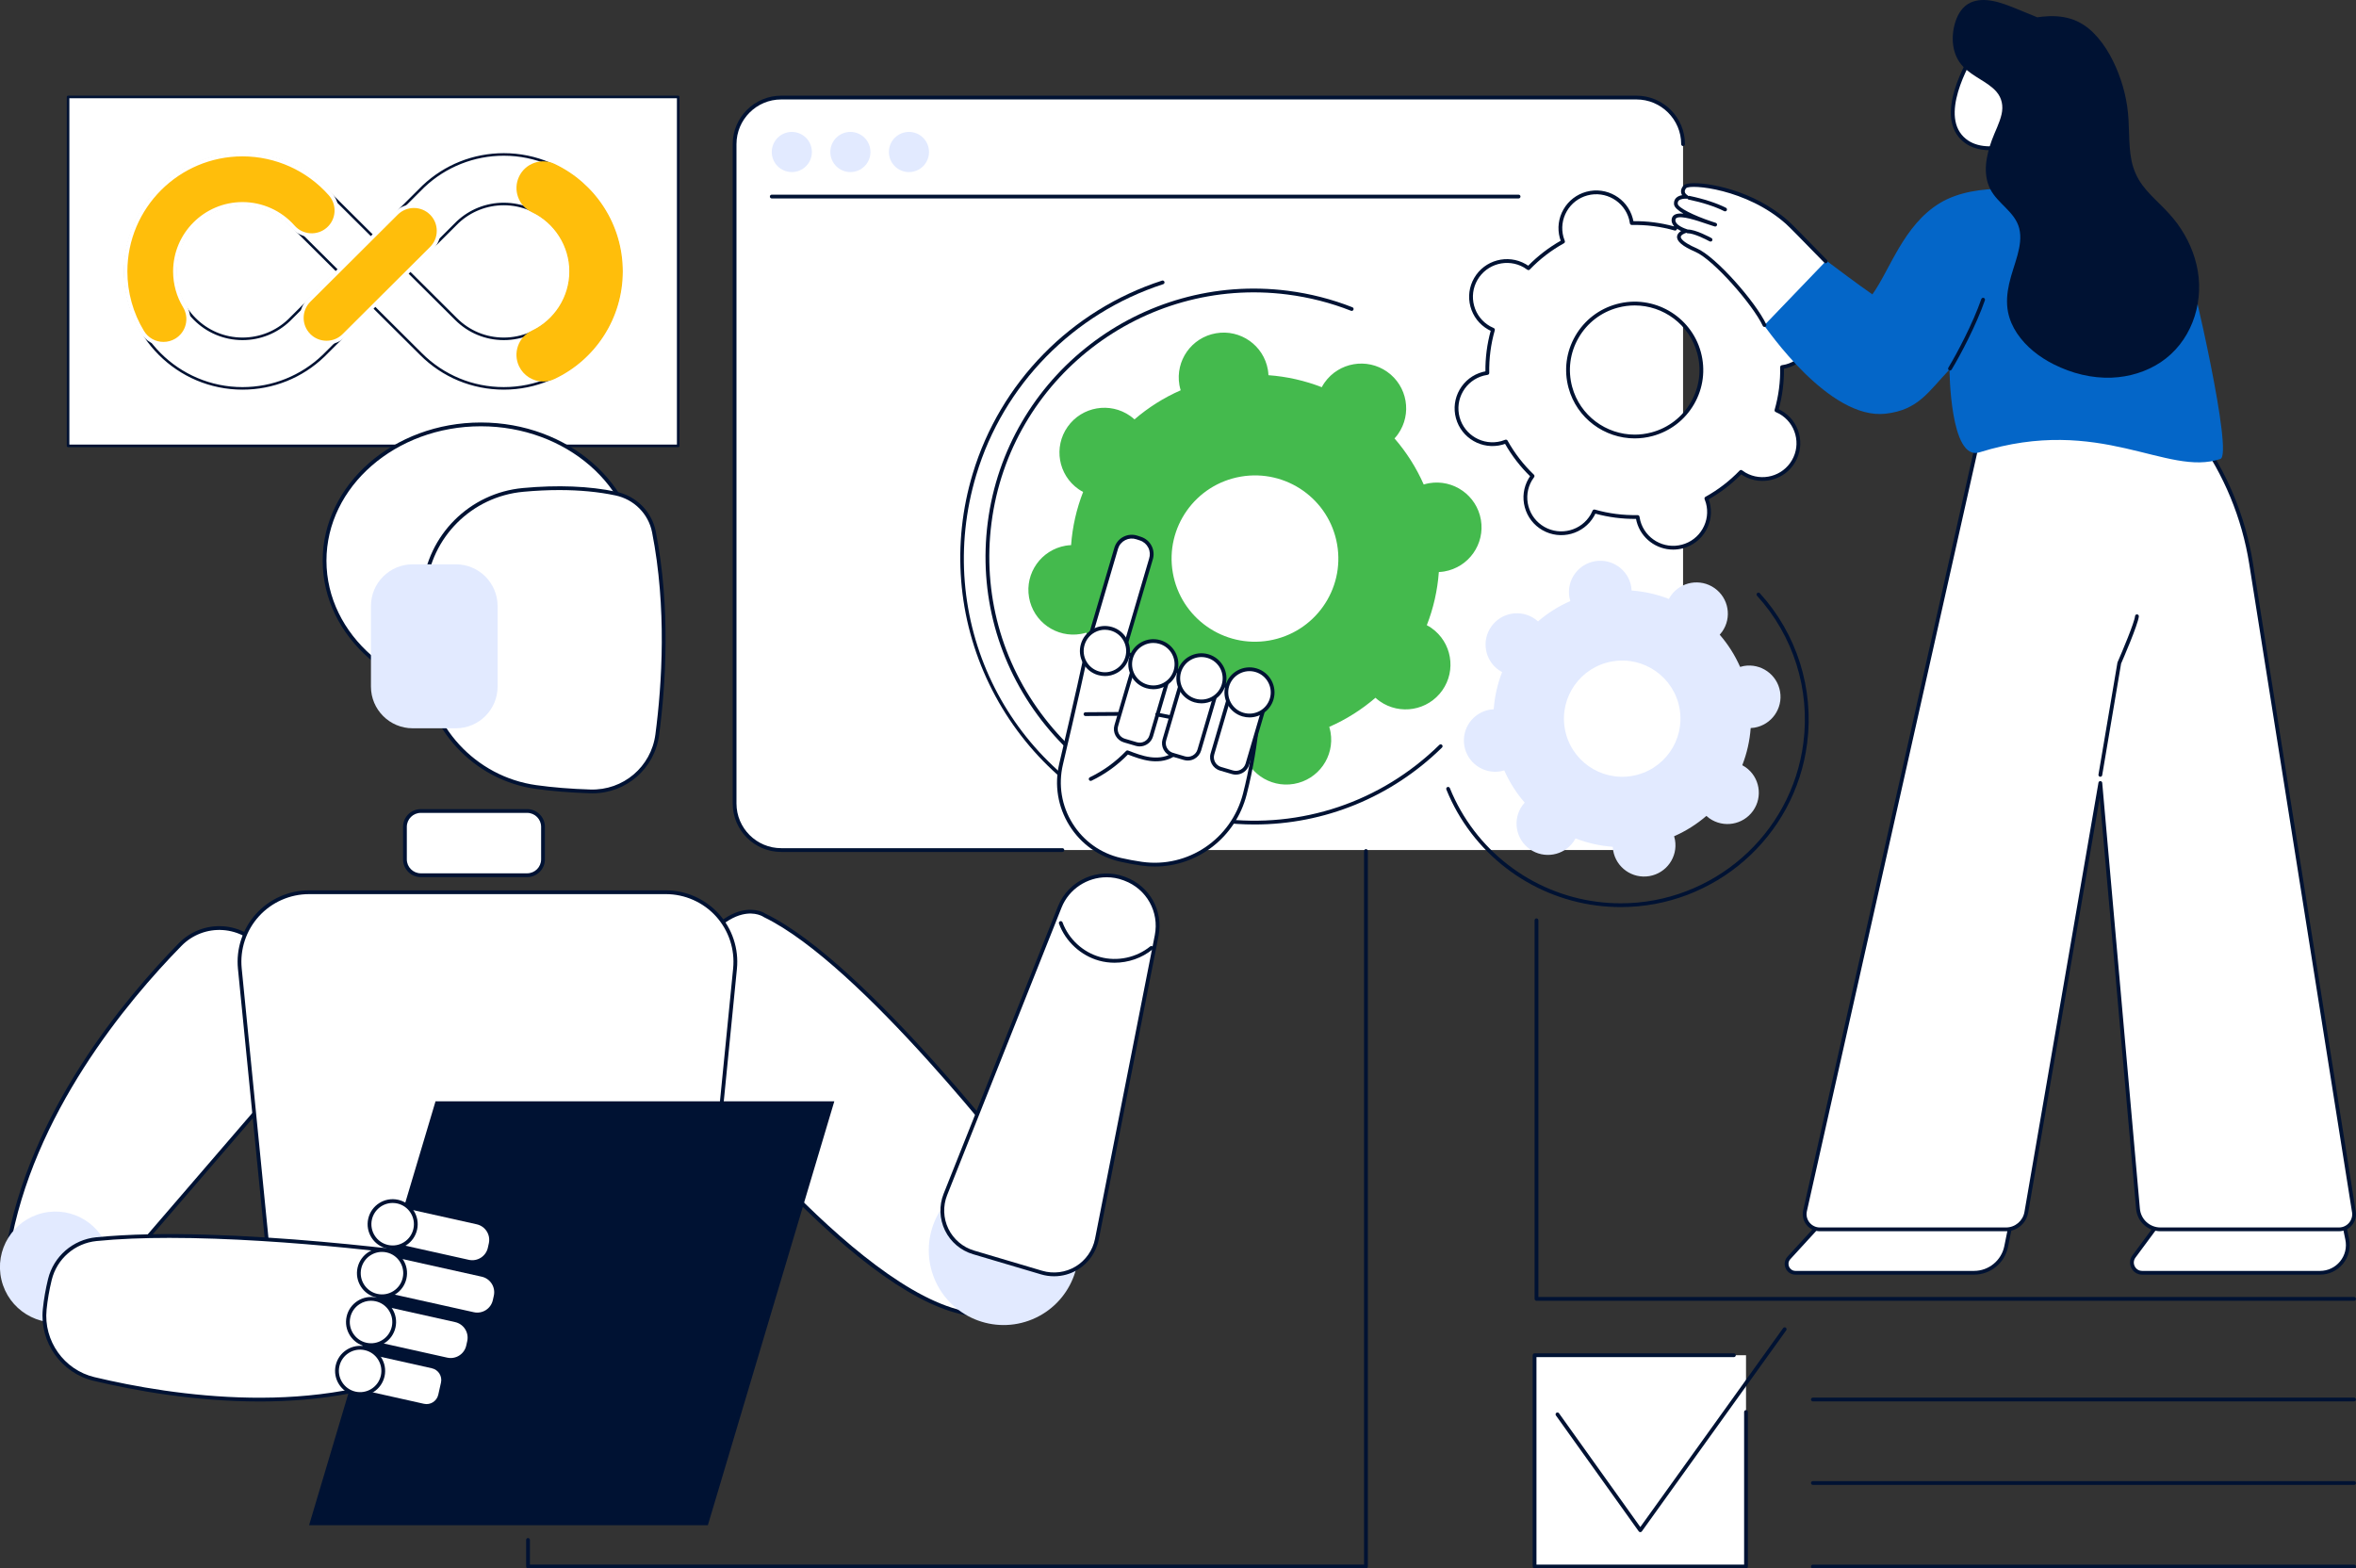 <svg width="751" height="500" viewBox="0 0 751 500" fill="none" xmlns="http://www.w3.org/2000/svg">
<rect x="0" y="0" width="751" height="500" fill="#333333" stroke="none"/>
<g clip-path="url(#clip0_2705_21348)">
<path d="M216.188 30.906H21.703V142.144H216.188V30.906Z" fill="white"/>
<path d="M216.183 142.551H21.701C21.477 142.551 21.293 142.367 21.293 142.143V30.908C21.293 30.683 21.477 30.5 21.701 30.5H216.186C216.411 30.5 216.594 30.683 216.594 30.908V142.145C216.594 142.37 216.411 142.554 216.186 142.554L216.183 142.551ZM22.11 141.735H215.778V31.316H22.11V141.737V141.735Z" fill="#001233"/>
<path d="M160.59 123.807C150.623 123.807 141.257 119.929 134.209 112.887L118.929 97.69L103.244 113.315C103.209 113.35 103.176 113.383 103.14 113.416C96.161 120.118 86.983 123.807 77.302 123.807C56.731 123.807 39.996 107.081 39.996 86.521C39.996 65.96 56.731 49.234 77.302 49.234C87.915 49.234 98.035 53.762 105.11 61.663L118.921 75.401L134.839 59.543C134.891 59.491 134.944 59.442 134.996 59.39C141.945 52.841 151.032 49.234 160.587 49.234C181.158 49.234 197.893 65.96 197.893 86.521C197.893 107.081 181.158 123.807 160.587 123.807H160.59ZM130.121 86.54L145.368 101.705C149.442 105.777 154.843 108.015 160.59 108.015C172.447 108.015 182.095 98.372 182.095 86.521C182.095 74.67 172.447 65.026 160.59 65.026C155.115 65.026 149.908 67.081 145.913 70.811L130.123 86.543L130.121 86.54ZM77.302 65.026C65.445 65.026 55.797 74.67 55.797 86.521C55.797 98.372 65.445 108.015 77.302 108.015C82.859 108.015 88.129 105.906 92.146 102.072L107.73 86.548L93.793 72.684C93.672 72.564 93.555 72.438 93.439 72.309C89.354 67.678 83.473 65.024 77.302 65.024V65.026Z" fill="white"/>
<path d="M160.588 124.217C150.515 124.217 141.042 120.295 133.92 113.177L118.93 98.267L103.423 113.711C96.364 120.487 87.088 124.217 77.3 124.217C56.504 124.217 39.586 107.308 39.586 86.523C39.586 65.738 56.504 48.828 77.3 48.828C88.015 48.828 98.263 53.407 105.413 61.394L118.919 74.828L134.55 59.255C134.602 59.2 134.657 59.148 134.714 59.096C141.74 52.474 150.928 48.828 160.588 48.828C181.384 48.828 198.302 65.738 198.302 86.523C198.302 107.308 181.384 124.217 160.588 124.217ZM118.928 97.283C119.032 97.283 119.136 97.322 119.215 97.401L134.495 112.599C141.464 119.564 150.731 123.401 160.588 123.401C180.934 123.401 197.486 106.858 197.486 86.523C197.486 66.187 180.934 49.644 160.588 49.644C151.137 49.644 142.149 53.21 135.276 59.69C135.227 59.737 135.177 59.786 135.128 59.836L119.207 75.696C119.048 75.855 118.791 75.855 118.632 75.696L104.821 61.958C97.808 54.128 87.784 49.647 77.3 49.647C56.954 49.647 40.403 66.189 40.403 86.525C40.403 106.861 56.954 123.404 77.3 123.404C86.875 123.404 95.951 119.753 102.856 113.125L102.955 113.029L118.64 97.404C118.719 97.325 118.823 97.283 118.928 97.283ZM160.588 108.425C154.735 108.425 149.227 106.141 145.078 101.997L129.831 86.832C129.754 86.755 129.711 86.651 129.711 86.542C129.711 86.432 129.754 86.328 129.831 86.254L145.621 70.522C149.701 66.713 155.011 64.62 160.585 64.62C172.67 64.62 182.499 74.444 182.499 86.523C182.499 98.601 172.67 108.425 160.585 108.425H160.588ZM130.697 86.542L145.653 101.419C149.649 105.412 154.951 107.609 160.585 107.609C172.218 107.609 181.682 98.149 181.682 86.523C181.682 74.896 172.218 65.436 160.585 65.436C155.22 65.436 150.104 67.452 146.185 71.111L130.694 86.544L130.697 86.542ZM77.3 108.425C65.216 108.425 55.386 98.601 55.386 86.523C55.386 74.444 65.216 64.62 77.3 64.62C83.586 64.62 89.582 67.326 93.745 72.045C93.851 72.166 93.964 72.286 94.079 72.398L108.019 86.262C108.095 86.339 108.139 86.443 108.139 86.553C108.139 86.662 108.095 86.766 108.019 86.84L92.435 102.364C88.335 106.275 82.962 108.425 77.3 108.425ZM77.3 65.436C65.668 65.436 56.203 74.896 56.203 86.523C56.203 98.149 65.668 107.609 77.3 107.609C82.751 107.609 87.924 105.538 91.865 101.781L107.15 86.553L93.503 72.979C93.375 72.853 93.251 72.722 93.133 72.585C89.124 68.041 83.356 65.436 77.303 65.436H77.3Z" fill="#001233"/>
<path d="M104.072 109.235C102.047 109.235 100.019 108.46 98.476 106.912C95.396 103.823 95.405 98.825 98.496 95.746L126.356 67.991C129.447 64.912 134.448 64.921 137.528 68.01C140.608 71.099 140.6 76.098 137.509 79.176L109.649 106.931C108.106 108.468 106.089 109.235 104.072 109.235Z" fill="#FFBE0B"/>
<path d="M104.074 109.846C101.794 109.846 99.654 108.959 98.045 107.343C96.439 105.733 95.557 103.596 95.562 101.323C95.565 99.05 96.456 96.916 98.067 95.311L125.927 67.556C129.251 64.245 134.652 64.253 137.965 67.575C141.278 70.897 141.27 76.296 137.946 79.607L110.086 107.362C108.48 108.962 106.345 109.844 104.077 109.844L104.074 109.846ZM131.934 66.304C130.071 66.304 128.21 67.011 126.791 68.427L98.93 96.182C96.083 99.017 96.078 103.637 98.914 106.483C100.292 107.863 102.125 108.625 104.077 108.625C106.028 108.625 107.844 107.869 109.22 106.499L137.08 78.744C138.459 77.372 139.22 75.543 139.223 73.598C139.226 71.653 138.472 69.821 137.097 68.444C135.675 67.019 133.806 66.304 131.934 66.304Z" fill="white"/>
<path d="M173.145 121.014C170.186 121.014 167.347 119.344 165.999 116.493C164.132 112.551 165.82 107.843 169.764 105.978C177.253 102.44 182.092 94.807 182.092 86.53C182.092 78.253 177.253 70.623 169.764 67.084C165.82 65.219 164.132 60.514 165.999 56.57C167.865 52.629 172.572 50.942 176.518 52.807C182.818 55.784 188.148 60.453 191.938 66.315C195.835 72.34 197.892 79.332 197.892 86.53C197.892 93.728 195.832 100.722 191.938 106.748C188.148 112.606 182.818 117.279 176.518 120.256C175.428 120.771 174.28 121.014 173.148 121.014H173.145Z" fill="#FFBE0B"/>
<path d="M173.147 121.622C169.869 121.622 166.847 119.71 165.446 116.749C164.474 114.695 164.361 112.383 165.129 110.244C165.896 108.105 167.45 106.391 169.505 105.419C176.78 101.981 181.482 94.565 181.482 86.526C181.482 78.488 176.78 71.071 169.505 67.634C165.263 65.629 163.441 60.546 165.449 56.306C166.422 54.252 168.135 52.699 170.278 51.932C172.418 51.165 174.73 51.28 176.786 52.25C183.187 55.276 188.607 60.023 192.457 65.977C196.417 72.101 198.51 79.208 198.51 86.526C198.51 93.844 196.417 100.952 192.457 107.076C188.607 113.03 183.187 117.779 176.786 120.803C175.637 121.345 174.415 121.622 173.152 121.622H173.147ZM173.147 52.655C172.319 52.655 171.489 52.798 170.686 53.085C168.853 53.74 167.387 55.071 166.553 56.829C164.835 60.461 166.395 64.81 170.025 66.527C177.728 70.167 182.705 78.017 182.705 86.526C182.705 95.036 177.728 102.888 170.025 106.528C168.266 107.36 166.934 108.826 166.279 110.658C165.625 112.49 165.72 114.468 166.553 116.226C167.751 118.759 170.341 120.397 173.147 120.397C174.226 120.397 175.273 120.162 176.257 119.696C182.453 116.768 187.697 112.175 191.424 106.41C195.255 100.483 197.28 93.609 197.28 86.526C197.28 79.444 195.255 72.569 191.424 66.642C187.697 60.88 182.453 56.284 176.257 53.356C175.268 52.888 174.21 52.652 173.147 52.652V52.655Z" fill="#FFBE0B"/>
<path d="M52.126 109.614C49.452 109.614 46.843 108.258 45.358 105.804C41.847 100.004 39.992 93.337 39.992 86.529C39.992 65.968 56.727 49.242 77.298 49.242C88.002 49.242 98.204 53.846 105.287 61.876C108.173 65.147 107.86 70.137 104.588 73.021C101.317 75.905 96.324 75.592 93.438 72.322C89.353 67.691 83.472 65.037 77.301 65.037C65.444 65.037 55.795 74.68 55.795 86.531C55.795 90.459 56.861 94.299 58.881 97.632C61.139 101.362 59.944 106.218 56.209 108.475C54.929 109.247 53.521 109.617 52.129 109.617L52.126 109.614Z" fill="#FFBE0B"/>
<path d="M52.128 110.221C49.119 110.221 46.392 108.685 44.836 106.116C41.268 100.219 39.383 93.446 39.383 86.525C39.383 65.628 56.392 48.625 77.303 48.625C88.181 48.625 98.551 53.306 105.749 61.465C107.254 63.168 108.002 65.356 107.859 67.624C107.717 69.892 106.7 71.971 104.993 73.472C103.289 74.975 101.096 75.726 98.83 75.581C96.561 75.438 94.481 74.422 92.98 72.716C89.009 68.216 83.296 65.636 77.303 65.636C65.782 65.636 56.408 75.003 56.408 86.519C56.408 90.335 57.444 94.065 59.406 97.305C60.581 99.249 60.932 101.536 60.387 103.741C59.844 105.949 58.471 107.811 56.526 108.986C55.197 109.791 53.676 110.216 52.128 110.216V110.221ZM77.3 49.849C57.066 49.849 40.605 66.301 40.605 86.525C40.605 93.221 42.43 99.778 45.883 105.483C47.215 107.685 49.549 109 52.125 109C53.449 109 54.75 108.635 55.89 107.948C57.556 106.94 58.729 105.346 59.195 103.456C59.661 101.567 59.362 99.608 58.354 97.946C56.277 94.514 55.18 90.567 55.18 86.528C55.18 74.337 65.103 64.42 77.3 64.42C83.646 64.42 89.694 67.15 93.898 71.913C95.186 73.373 96.964 74.244 98.907 74.365C100.85 74.48 102.724 73.844 104.182 72.557C105.642 71.27 106.514 69.492 106.634 67.55C106.755 65.609 106.114 63.735 104.826 62.275C97.857 54.379 87.825 49.849 77.297 49.849H77.3Z" fill="white"/>
<path d="M521.632 31.102H249.019C240.811 31.102 234.156 37.752 234.156 45.957V256.134C234.156 264.339 240.811 270.99 249.019 270.99H521.632C529.841 270.99 536.495 264.339 536.495 256.134V45.957C536.495 37.752 529.841 31.102 521.632 31.102Z" fill="white"/>
<path d="M338.647 271.596H249.021C240.493 271.596 233.555 264.661 233.555 256.138V45.958C233.555 37.435 240.493 30.5 249.021 30.5H521.636C530.164 30.5 537.102 37.435 537.102 45.958C537.102 46.289 536.834 46.56 536.499 46.56C536.165 46.56 535.896 46.292 535.896 45.958C535.896 38.1 529.501 31.705 521.636 31.705H249.021C241.159 31.705 234.76 38.097 234.76 45.958V256.138C234.76 263.996 241.156 270.391 249.021 270.391H338.647C338.981 270.391 339.249 270.659 339.249 270.994C339.249 271.328 338.981 271.596 338.647 271.596Z" fill="#001233"/>
<path d="M484.069 63.26H246.005C245.671 63.26 245.402 62.991 245.402 62.657C245.402 62.323 245.671 62.055 246.005 62.055H484.069C484.403 62.055 484.671 62.323 484.671 62.657C484.671 62.991 484.403 63.26 484.069 63.26Z" fill="#001233"/>
<path d="M252.404 54.856C255.936 54.856 258.799 51.99 258.799 48.455C258.799 44.92 255.936 42.055 252.404 42.055C248.871 42.055 246.008 44.92 246.008 48.455C246.008 51.99 248.871 54.856 252.404 54.856Z" fill="#E2EAFF"/>
<path d="M271.072 54.856C274.604 54.856 277.467 51.99 277.467 48.455C277.467 44.92 274.604 42.055 271.072 42.055C267.539 42.055 264.676 44.92 264.676 48.455C264.676 51.99 267.539 54.856 271.072 54.856Z" fill="#E2EAFF"/>
<path d="M289.74 54.856C293.272 54.856 296.135 51.99 296.135 48.455C296.135 44.92 293.272 42.055 289.74 42.055C286.207 42.055 283.344 44.92 283.344 48.455C283.344 51.99 286.207 54.856 289.74 54.856Z" fill="#E2EAFF"/>
<path d="M555.86 212.318C555.455 212.386 555.063 212.488 554.679 212.603C553.016 208.826 550.813 205.378 548.177 202.338C548.445 202.042 548.706 201.73 548.941 201.395C552.126 196.896 551.049 190.673 546.538 187.496C542.025 184.319 535.785 185.393 532.601 189.892C532.363 190.227 532.157 190.574 531.968 190.928C528.214 189.468 524.219 188.553 520.095 188.255C520.075 187.855 520.037 187.452 519.969 187.047C519.029 181.618 513.858 177.976 508.416 178.912C502.973 179.849 499.323 185.006 500.261 190.435C500.332 190.84 500.43 191.229 500.546 191.615C496.758 193.275 493.303 195.471 490.256 198.098C489.957 197.83 489.647 197.572 489.31 197.334C484.797 194.157 478.558 195.23 475.373 199.73C472.189 204.23 473.266 210.453 477.777 213.63C478.114 213.865 478.462 214.071 478.815 214.262C477.352 218.006 476.437 221.991 476.135 226.105C475.735 226.124 475.332 226.163 474.927 226.231C469.485 227.168 465.835 232.325 466.772 237.753C467.712 243.182 472.883 246.824 478.325 245.888C478.73 245.819 479.122 245.718 479.506 245.603C481.169 249.38 483.372 252.828 486.008 255.868C485.74 256.164 485.48 256.476 485.244 256.81C482.06 261.31 483.137 267.533 487.647 270.71C492.16 273.887 498.4 272.813 501.584 268.313C501.822 267.979 502.028 267.631 502.217 267.278C505.971 268.738 509.967 269.652 514.091 269.951C514.11 270.351 514.148 270.754 514.217 271.156C515.157 276.584 520.327 280.227 525.77 279.29C531.212 278.354 534.862 273.197 533.925 267.768C533.853 267.363 533.755 266.974 533.64 266.588C537.427 264.928 540.882 262.731 543.929 260.105C544.228 260.373 544.538 260.631 544.875 260.869C549.388 264.046 555.628 262.972 558.812 258.473C561.996 253.973 560.919 247.75 556.409 244.573C556.071 244.338 555.723 244.132 555.37 243.94C556.833 240.196 557.749 236.211 558.05 232.098C558.45 232.079 558.853 232.04 559.258 231.972C564.701 231.035 568.351 225.878 567.413 220.449C566.474 215.021 561.303 211.379 555.86 212.315V212.318ZM520.251 247.358C510.145 249.098 500.537 242.333 498.794 232.251C497.052 222.169 503.831 212.589 513.937 210.85C524.043 209.111 533.651 215.876 535.393 225.957C537.136 236.039 530.357 245.619 520.251 247.358Z" fill="#E2EAFF"/>
<path d="M563.448 94.721C562.993 94.844 562.558 95.001 562.133 95.17C559.836 91.046 556.959 87.351 553.633 84.169C553.907 83.802 554.17 83.421 554.405 83.016C557.554 77.552 555.663 70.576 550.185 67.437C544.708 64.298 537.714 66.183 534.566 71.647C534.33 72.055 534.133 72.471 533.955 72.893C529.524 71.63 524.876 71.011 520.147 71.11C520.081 70.655 519.996 70.203 519.873 69.749C518.226 63.666 511.945 60.067 505.845 61.71C499.745 63.353 496.136 69.62 497.783 75.703C497.907 76.157 498.063 76.59 498.235 77.015C494.1 79.307 490.395 82.175 487.206 85.494C486.839 85.22 486.455 84.957 486.049 84.725C480.572 81.586 473.578 83.47 470.43 88.934C467.281 94.398 469.172 101.374 474.65 104.513C475.058 104.745 475.477 104.943 475.899 105.123C474.633 109.544 474.011 114.181 474.11 118.897C473.655 118.963 473.2 119.048 472.745 119.168C466.646 120.811 463.037 127.078 464.684 133.161C466.33 139.244 472.611 142.842 478.711 141.199C479.166 141.076 479.602 140.92 480.026 140.75C482.323 144.875 485.2 148.569 488.527 151.752C488.253 152.119 487.989 152.5 487.754 152.905C484.605 158.369 486.496 165.345 491.974 168.483C497.452 171.622 504.445 169.738 507.593 164.274C507.829 163.866 508.026 163.449 508.204 163.028C512.635 164.29 517.283 164.909 522.013 164.811C522.078 165.265 522.163 165.717 522.287 166.172C523.934 172.255 530.214 175.853 536.314 174.21C542.414 172.567 546.023 166.3 544.376 160.218C544.253 159.763 544.096 159.33 543.924 158.906C548.059 156.613 551.764 153.746 554.953 150.426C555.321 150.7 555.704 150.963 556.11 151.196C561.588 154.335 568.581 152.45 571.729 146.986C574.878 141.522 572.987 134.547 567.509 131.408C567.101 131.175 566.682 130.978 566.26 130.797C567.528 126.377 568.148 121.74 568.049 117.024C568.504 116.958 568.959 116.873 569.414 116.752C575.514 115.109 579.122 108.843 577.476 102.76C575.829 96.677 569.548 93.078 563.448 94.721ZM526.619 138.419C515.291 141.473 503.628 134.79 500.567 123.493C497.506 112.195 504.209 100.56 515.537 97.507C526.866 94.453 538.528 101.136 541.589 112.433C544.65 123.731 537.947 135.365 526.619 138.419Z" fill="white"/>
<path d="M533.331 175.209C528.023 175.209 523.151 171.678 521.704 166.329C521.627 166.045 521.558 165.746 521.501 165.42C517.116 165.467 512.762 164.9 508.542 163.747C508.402 164.045 508.263 164.316 508.115 164.574C504.804 170.317 497.43 172.306 491.673 169.008C488.881 167.409 486.883 164.82 486.045 161.72C485.206 158.622 485.628 155.388 487.231 152.605C487.376 152.35 487.544 152.09 487.73 151.822C484.606 148.768 481.926 145.301 479.756 141.499C479.446 141.612 479.15 141.705 478.865 141.781C472.453 143.51 465.83 139.714 464.098 133.318C463.259 130.221 463.679 126.981 465.282 124.198C466.885 121.415 469.477 119.422 472.582 118.586C472.867 118.51 473.168 118.444 473.494 118.384C473.453 114.012 474.015 109.671 475.174 105.462C474.875 105.322 474.601 105.182 474.346 105.034C471.554 103.435 469.556 100.847 468.718 97.746C467.882 94.649 468.301 91.414 469.904 88.634C473.212 82.891 480.589 80.903 486.346 84.203C486.601 84.348 486.861 84.515 487.135 84.701C490.199 81.585 493.676 78.912 497.485 76.745C497.373 76.436 497.28 76.143 497.203 75.861C496.364 72.763 496.784 69.523 498.387 66.74C499.99 63.958 502.582 61.964 505.687 61.128C512.094 59.4 518.722 63.196 520.454 69.591C520.531 69.876 520.599 70.177 520.657 70.501C525.047 70.46 529.396 71.021 533.616 72.174C533.755 71.878 533.895 71.604 534.043 71.347C537.353 65.604 544.73 63.615 550.485 66.913C553.277 68.512 555.275 71.1 556.113 74.201C556.952 77.298 556.53 80.533 554.927 83.316C554.781 83.57 554.614 83.831 554.428 84.099C557.552 87.155 560.232 90.623 562.402 94.421C562.715 94.309 563.008 94.216 563.293 94.139C569.708 92.411 576.328 96.207 578.06 102.602C578.899 105.7 578.479 108.94 576.876 111.723C575.273 114.505 572.681 116.499 569.576 117.335C569.291 117.411 568.99 117.477 568.664 117.537C568.705 121.908 568.143 126.252 566.987 130.459C567.285 130.599 567.559 130.738 567.814 130.886C570.607 132.486 572.604 135.074 573.443 138.174C574.278 141.269 573.859 144.506 572.256 147.286C568.949 153.03 561.572 155.018 555.815 151.718C555.56 151.57 555.297 151.406 555.025 151.219C551.962 154.336 548.484 157.009 544.675 159.176C544.788 159.485 544.881 159.778 544.958 160.06C545.796 163.158 545.377 166.398 543.774 169.181C542.171 171.963 539.578 173.957 536.474 174.792C535.427 175.074 534.372 175.209 533.333 175.209H533.331ZM522.013 164.21C522.312 164.21 522.567 164.429 522.611 164.727C522.679 165.209 522.764 165.631 522.868 166.017C524.428 171.769 530.388 175.187 536.156 173.631C538.951 172.878 541.286 171.084 542.727 168.581C544.168 166.077 544.547 163.163 543.793 160.378C543.689 159.995 543.549 159.586 543.366 159.135C543.25 158.852 543.365 158.529 543.631 158.381C547.668 156.146 551.331 153.328 554.521 150.011C554.729 149.792 555.072 149.765 555.316 149.946C555.708 150.239 556.067 150.477 556.412 150.674C561.596 153.643 568.233 151.855 571.209 146.687C572.651 144.186 573.029 141.275 572.275 138.489C571.522 135.701 569.724 133.37 567.211 131.933C566.866 131.735 566.48 131.546 566.028 131.355C565.745 131.237 565.597 130.927 565.682 130.634C566.948 126.217 567.543 121.643 567.447 117.039C567.441 116.735 567.663 116.475 567.965 116.431C568.45 116.36 568.875 116.277 569.258 116.173C572.053 115.42 574.385 113.626 575.829 111.123C577.271 108.62 577.649 105.706 576.895 102.92C575.336 97.166 569.376 93.751 563.608 95.306C563.219 95.41 562.824 95.547 562.361 95.733C562.079 95.849 561.755 95.733 561.607 95.468C559.366 91.444 556.543 87.791 553.217 84.608C552.998 84.397 552.967 84.055 553.151 83.811C553.444 83.42 553.685 83.061 553.883 82.719C555.324 80.218 555.702 77.307 554.949 74.521C554.195 71.733 552.397 69.405 549.885 67.965C544.703 64.996 538.066 66.784 535.087 71.952C534.887 72.3 534.698 72.686 534.509 73.133C534.391 73.412 534.084 73.56 533.788 73.478C529.357 72.215 524.77 71.624 520.155 71.719C519.843 71.725 519.591 71.503 519.547 71.202C519.479 70.72 519.394 70.298 519.29 69.912C517.73 64.157 511.768 60.745 506.002 62.298C503.207 63.051 500.872 64.845 499.431 67.348C497.989 69.852 497.611 72.766 498.365 75.551C498.469 75.934 498.609 76.34 498.792 76.794C498.907 77.077 498.792 77.4 498.527 77.548C494.49 79.785 490.829 82.601 487.639 85.918C487.428 86.137 487.089 86.164 486.845 85.983C486.453 85.69 486.091 85.452 485.749 85.255C480.567 82.286 473.927 84.074 470.951 89.242C469.51 91.743 469.132 94.654 469.885 97.44C470.639 100.228 472.436 102.559 474.949 103.996C475.295 104.194 475.681 104.383 476.133 104.574C476.413 104.692 476.563 105.002 476.478 105.295C475.212 109.715 474.618 114.289 474.714 118.89C474.719 119.194 474.497 119.454 474.196 119.498C473.711 119.569 473.286 119.652 472.902 119.756C470.107 120.509 467.775 122.303 466.331 124.806C464.89 127.309 464.512 130.223 465.265 133.009C466.824 138.763 472.784 142.178 478.553 140.623C478.936 140.519 479.345 140.379 479.8 140.196C480.079 140.083 480.405 140.196 480.553 140.461C482.795 144.487 485.62 148.141 488.944 151.321C489.163 151.532 489.193 151.874 489.01 152.118C488.716 152.509 488.475 152.868 488.278 153.21C486.837 155.711 486.458 158.622 487.212 161.408C487.966 164.196 489.766 166.524 492.276 167.965C497.455 170.933 504.095 169.145 507.073 163.977C507.273 163.629 507.463 163.243 507.652 162.796C507.769 162.517 508.079 162.369 508.372 162.451C512.803 163.714 517.382 164.305 522.005 164.21C522.008 164.21 522.013 164.21 522.019 164.21H522.013ZM521.082 139.757C511.452 139.757 502.615 133.354 499.987 123.648C498.463 118.027 499.228 112.153 502.135 107.105C505.043 102.057 509.748 98.442 515.382 96.922C527.012 93.786 539.03 100.672 542.171 112.273C543.694 117.893 542.93 123.768 540.022 128.816C537.115 133.863 532.41 137.479 526.776 138.999C524.874 139.511 522.961 139.755 521.082 139.755V139.757ZM521.076 97.371C519.298 97.371 517.492 97.601 515.694 98.086C510.37 99.521 505.925 102.937 503.179 107.708C500.434 112.476 499.713 118.025 501.149 123.335C503.632 132.502 511.984 138.552 521.079 138.555C522.857 138.555 524.663 138.325 526.461 137.84C531.785 136.405 536.23 132.99 538.976 128.219C541.721 123.45 542.442 117.901 541.006 112.591C538.523 103.424 530.171 97.371 521.076 97.371Z" fill="#001233"/>
<path d="M455.515 154.045C454.934 154.143 454.373 154.288 453.825 154.453C451.443 149.049 448.292 144.114 444.519 139.764C444.905 139.34 445.275 138.896 445.615 138.417C450.172 131.975 448.632 123.068 442.176 118.522C435.717 113.976 426.789 115.512 422.232 121.951C421.892 122.43 421.596 122.929 421.325 123.433C415.954 121.346 410.235 120.037 404.333 119.609C404.305 119.037 404.25 118.462 404.152 117.884C402.809 110.114 395.405 104.902 387.617 106.241C379.829 107.58 374.603 114.964 375.946 122.734C376.048 123.312 376.19 123.874 376.354 124.421C370.937 126.796 365.988 129.94 361.628 133.701C361.204 133.317 360.757 132.947 360.275 132.608C353.816 128.061 344.888 129.598 340.331 136.037C335.774 142.478 337.314 151.385 343.77 155.929C344.252 156.268 344.748 156.562 345.255 156.833C343.162 162.19 341.849 167.895 341.422 173.781C340.849 173.808 340.271 173.863 339.69 173.961C331.902 175.301 326.676 182.684 328.019 190.454C329.362 198.225 336.766 203.437 344.554 202.097C345.135 201.999 345.696 201.853 346.244 201.689C348.626 207.093 351.777 212.031 355.55 216.377C355.164 216.802 354.794 217.246 354.454 217.725C349.897 224.167 351.437 233.073 357.893 237.62C364.352 242.166 373.28 240.63 377.837 234.191C378.177 233.712 378.473 233.213 378.744 232.709C384.115 234.796 389.834 236.105 395.736 236.532C395.767 237.105 395.819 237.68 395.917 238.258C397.26 246.028 404.664 251.24 412.452 249.901C420.24 248.561 425.466 241.178 424.123 233.408C424.021 232.83 423.879 232.268 423.715 231.72C429.132 229.346 434.081 226.202 438.441 222.441C438.865 222.825 439.312 223.194 439.792 223.534C446.25 228.08 455.178 226.544 459.735 220.105C464.292 213.663 462.752 204.757 456.296 200.21C455.814 199.871 455.318 199.578 454.811 199.306C456.905 193.949 458.217 188.244 458.645 182.359C459.217 182.331 459.796 182.279 460.377 182.178C468.164 180.838 473.39 173.455 472.047 165.685C470.705 157.914 463.3 152.703 455.513 154.042L455.515 154.045ZM404.552 204.192C390.086 206.679 376.338 197 373.844 182.572C371.351 168.144 381.054 154.433 395.517 151.944C409.983 149.457 423.731 159.136 426.225 173.564C428.721 187.992 419.015 201.703 404.552 204.192Z" fill="#44BA4D"/>
<path d="M399.844 262.837C396.192 262.837 392.517 262.604 388.834 262.136C366.175 259.241 345.998 247.708 332.026 229.662C318.053 211.613 311.95 189.212 314.85 166.581C320.832 119.865 363.758 86.723 410.532 92.696C417.604 93.6 424.523 95.369 431.092 97.952C431.401 98.072 431.555 98.423 431.432 98.732C431.311 99.042 430.96 99.192 430.651 99.072C424.173 96.522 417.352 94.78 410.378 93.89C364.268 88.002 321.941 120.679 316.044 166.735C313.186 189.045 319.201 211.131 332.979 228.925C346.757 246.719 366.646 258.088 388.988 260.942C414.782 264.237 440.233 255.675 458.809 237.457C459.045 237.224 459.429 237.227 459.662 237.465C459.895 237.703 459.892 238.084 459.654 238.317C443.464 254.194 422.128 262.84 399.847 262.84L399.844 262.837Z" fill="#001233"/>
<path d="M364.384 263.871C364.31 263.871 364.233 263.858 364.159 263.827C342.771 255.2 325.445 238.981 315.366 218.155C305.224 197.2 303.336 173.372 310.044 151.067C318.816 121.91 341.385 98.876 370.415 89.452C370.733 89.348 371.07 89.523 371.174 89.838C371.278 90.156 371.103 90.495 370.788 90.597C342.133 99.898 319.855 122.636 311.198 151.412C297.472 197.041 320.433 244.889 364.609 262.71C364.918 262.833 365.066 263.187 364.943 263.493C364.847 263.729 364.622 263.871 364.384 263.871Z" fill="#001233"/>
<path d="M516.665 289.172C514.142 289.172 511.59 289.013 509.023 288.685C487.542 285.94 469.155 271.767 461.041 251.689C460.915 251.379 461.065 251.029 461.372 250.905C461.682 250.782 462.033 250.93 462.156 251.24C470.108 270.912 488.125 284.801 509.176 287.491C511.689 287.811 514.194 287.967 516.665 287.967C545.748 287.967 571.068 266.328 574.852 236.776C577.033 219.735 571.649 202.655 560.077 189.923C559.852 189.676 559.871 189.295 560.118 189.071C560.364 188.846 560.745 188.865 560.97 189.112C572.781 202.108 578.275 219.538 576.05 236.929C572.189 267.086 546.345 289.172 516.668 289.172H516.665Z" fill="#001233"/>
<path d="M153.283 222.192C180.802 222.192 203.11 202.738 203.11 178.741C203.11 154.743 180.802 135.289 153.283 135.289C125.765 135.289 103.457 154.743 103.457 178.741C103.457 202.738 125.765 222.192 153.283 222.192Z" fill="white"/>
<path d="M153.285 222.796C125.476 222.796 102.855 203.032 102.855 178.742C102.855 154.451 125.479 134.688 153.285 134.688C181.09 134.688 203.714 154.451 203.714 178.742C203.714 203.032 181.09 222.796 153.285 222.796ZM153.285 135.895C126.142 135.895 104.061 155.116 104.061 178.744C104.061 202.372 126.142 221.593 153.285 221.593C180.427 221.593 202.508 202.372 202.508 178.744C202.508 155.116 180.427 135.895 153.285 135.895Z" fill="#001233"/>
<path d="M196.28 157.34C189.772 155.971 180.022 154.949 166.743 156.171C150.087 157.702 136.816 170.941 135.257 187.585C134.621 194.386 134.377 202.449 134.923 211.758C136.087 231.68 151.088 248.135 170.861 250.888C175.865 251.583 181.603 252.085 188.174 252.287C198.891 252.621 208.118 244.813 209.515 234.186C211.612 218.252 213.204 193.802 208.455 169.588C207.247 163.429 202.421 158.63 196.277 157.338L196.28 157.34Z" fill="white"/>
<path d="M188.847 252.907C188.617 252.907 188.386 252.905 188.156 252.896C181.933 252.702 176.088 252.228 170.78 251.491C150.837 248.714 135.505 232.024 134.321 211.8C133.828 203.354 133.94 195.192 134.655 187.537C136.242 170.581 149.713 157.139 166.686 155.578C177.815 154.553 187.814 154.951 196.402 156.755C202.833 158.108 207.796 163.101 209.045 169.48C213.789 193.661 212.243 218.061 210.111 234.272C208.7 245.006 199.619 252.907 188.844 252.907H188.847ZM178.286 156.227C174.614 156.227 170.78 156.41 166.799 156.777C150.404 158.286 137.39 171.268 135.858 187.649C135.146 195.244 135.033 203.346 135.524 211.729C136.672 231.38 151.571 247.599 170.945 250.297C176.209 251.031 182.013 251.5 188.192 251.691C198.657 252.017 207.557 244.461 208.917 234.114C211.035 217.99 212.575 193.73 207.862 169.71C206.705 163.808 202.107 159.185 196.152 157.933C190.746 156.796 184.764 156.227 178.283 156.227H178.286Z" fill="#001233"/>
<path d="M145.309 232.172H131.548C124.204 232.172 118.244 226.215 118.244 218.875V193.196C118.244 185.856 124.204 179.899 131.548 179.899H145.309C152.653 179.899 158.613 185.856 158.613 193.196V218.875C158.613 226.215 152.653 232.172 145.309 232.172Z" fill="#E2EAFF"/>
<path d="M27.494 417.171L103.454 328.991L83.82 302.808C77.413 294.266 64.912 293.469 57.437 301.094C39.159 319.74 9.565 355.654 2.445 398.568L27.497 417.168L27.494 417.171Z" fill="white"/>
<path d="M27.494 417.772C27.368 417.772 27.241 417.734 27.135 417.654L2.083 399.055C1.902 398.921 1.812 398.696 1.847 398.471C9.065 354.971 39.504 318.525 57.004 300.673C60.697 296.905 65.835 294.944 71.091 295.289C76.333 295.634 81.148 298.244 84.299 302.445L103.933 328.629C104.103 328.856 104.092 329.168 103.909 329.382L27.948 417.561C27.831 417.698 27.661 417.769 27.491 417.769L27.494 417.772ZM3.1 398.307L27.403 416.353L102.681 328.966L83.338 303.171C80.397 299.249 75.906 296.817 71.014 296.494C66.107 296.171 61.314 298 57.867 301.52C40.515 319.221 10.373 355.297 3.1 398.31V398.307Z" fill="#001233"/>
<path d="M328.085 375.894C328.085 375.894 276.422 307.687 243.83 291.873C243.83 291.873 231.033 282.544 214.723 315.065V336.888C214.723 336.888 271.402 412.893 308.947 418.853L328.082 375.894H328.085Z" fill="white"/>
<path d="M308.951 419.451C308.921 419.451 308.888 419.451 308.855 419.443C293.15 416.951 272.448 402.35 247.322 376.047C228.65 356.5 214.384 337.435 214.242 337.243C214.165 337.139 214.121 337.013 214.121 336.884V315.061C214.121 314.968 214.143 314.875 214.184 314.79C223.172 296.87 231.177 291.625 236.309 290.379C240.852 289.278 243.716 291.061 244.135 291.346C276.484 307.077 328.045 374.841 328.563 375.523C328.697 375.699 328.722 375.931 328.634 376.131L309.499 419.09C309.4 419.309 309.184 419.446 308.948 419.446L308.951 419.451ZM215.327 336.684C218.256 340.571 272.53 411.931 308.589 418.178L327.387 375.97C323.71 371.163 274.593 307.466 243.565 292.411C243.532 292.395 243.502 292.378 243.472 292.356C243.368 292.282 240.82 290.508 236.542 291.565C231.681 292.764 224.055 297.845 215.324 315.203V336.684H215.327Z" fill="#001233"/>
<path d="M329.041 420.594C341.213 415.555 346.993 401.608 341.951 389.443C336.91 377.278 322.956 371.501 310.784 376.54C298.613 381.579 292.833 395.526 297.875 407.691C302.916 419.856 316.87 425.633 329.041 420.594Z" fill="#E2EAFF"/>
<path d="M368.697 298.242L349.641 395.037C348.058 403.084 339.889 408.022 332.022 405.689L310.321 399.25C302.479 396.922 298.327 388.371 301.35 380.773L337.815 289.13C341.032 281.045 350.127 277.016 358.282 280.064L358.608 280.185C365.941 282.926 370.21 290.567 368.697 298.244V298.242Z" fill="white"/>
<path d="M335.978 406.863C334.594 406.863 333.202 406.665 331.854 406.265L310.154 399.827C306.255 398.668 302.999 395.907 301.223 392.251C299.448 388.595 299.292 384.327 300.793 380.551L337.258 288.907C340.571 280.581 350.096 276.36 358.498 279.499L358.824 279.619C366.466 282.476 370.87 290.358 369.294 298.361L350.239 395.157C349.452 399.158 346.997 402.664 343.506 404.773C341.22 406.156 338.609 406.865 335.981 406.865L335.978 406.863ZM352.746 279.661C346.608 279.661 340.757 283.358 338.376 289.348L301.911 380.992C300.533 384.456 300.675 388.367 302.306 391.72C303.934 395.075 306.92 397.605 310.494 398.668L332.194 405.107C335.784 406.172 339.675 405.671 342.876 403.738C346.076 401.801 348.326 398.589 349.049 394.919L368.105 298.123C369.566 290.703 365.483 283.394 358.396 280.742L358.07 280.622C356.322 279.967 354.522 279.658 352.746 279.658V279.661Z" fill="#001233"/>
<path d="M367.01 302.182C362.491 305.874 356.147 307.216 350.519 305.669C344.89 304.121 340.128 299.725 338.133 294.242L367.007 302.182H367.01Z" fill="white"/>
<path d="M355.28 306.909C353.622 306.909 351.962 306.692 350.356 306.251C344.53 304.649 339.628 300.127 337.564 294.45C337.449 294.137 337.611 293.792 337.923 293.677C338.239 293.562 338.581 293.727 338.696 294.039C340.628 299.355 345.218 303.589 350.677 305.09C356.132 306.591 362.243 305.298 366.625 301.719C366.883 301.508 367.261 301.546 367.474 301.803C367.685 302.061 367.647 302.442 367.39 302.653C364 305.421 359.643 306.909 355.28 306.909Z" fill="#001233"/>
<path d="M401.374 221.908C401.374 221.908 401.22 235.92 396.808 253.139C393.054 267.792 378.917 277.471 363.933 275.343C361.774 275.036 359.519 274.628 357.181 274.094C343.499 270.972 335.013 257.256 338.227 243.603C342.061 227.315 346.766 206.93 347.152 203.328L365.339 210.852L401.368 221.911L401.374 221.908Z" fill="white"/>
<path d="M368.097 276.244C366.691 276.244 365.275 276.146 363.847 275.943C361.578 275.62 359.29 275.198 357.046 274.686C350.296 273.147 344.558 269.058 340.886 263.172C337.192 257.253 336.042 250.256 337.639 243.466C341.492 227.093 346.17 206.829 346.553 203.266C346.572 203.077 346.682 202.91 346.844 202.811C347.008 202.715 347.205 202.699 347.383 202.773L365.571 210.296L401.548 221.336C401.802 221.416 401.975 221.651 401.972 221.92C401.972 222.06 401.767 236.203 397.391 253.293C393.888 266.965 381.711 276.244 368.097 276.244ZM347.644 204.186C346.824 209.351 342.454 228.285 338.815 243.743C337.291 250.217 338.39 256.889 341.911 262.534C345.413 268.146 350.883 272.043 357.317 273.511C359.528 274.015 361.781 274.431 364.017 274.749C378.666 276.831 392.513 267.477 396.223 252.992C400.128 237.748 400.684 224.881 400.758 222.353L365.165 211.427L347.644 204.183V204.186Z" fill="#001233"/>
<path d="M392.849 246.22L389.052 245.106C387.025 244.511 385.865 242.384 386.459 240.36L392.227 220.725L403.364 223.992L397.597 243.628C397.002 245.654 394.874 246.814 392.849 246.22Z" fill="white"/>
<path d="M393.948 246.95C393.537 246.95 393.117 246.893 392.701 246.77L388.906 245.655C386.563 244.967 385.214 242.502 385.902 240.161L391.671 220.526C391.766 220.208 392.098 220.025 392.419 220.118L403.558 223.385C403.878 223.479 404.059 223.813 403.966 224.133L398.198 243.768C397.631 245.696 395.86 246.948 393.948 246.948V246.95ZM389.245 244.502L393.041 245.616C394.742 246.115 396.54 245.137 397.041 243.434L402.64 224.377L392.657 221.449L387.059 240.506C386.557 242.209 387.538 244.003 389.243 244.504L389.245 244.502Z" fill="#001233"/>
<path d="M391.207 218.651C390.059 222.559 392.298 226.656 396.208 227.804C400.118 228.951 404.218 226.714 405.366 222.805C406.514 218.897 404.275 214.8 400.365 213.652C396.455 212.505 392.355 214.742 391.207 218.651Z" fill="white"/>
<path d="M398.283 228.705C397.54 228.705 396.787 228.601 396.039 228.382C391.816 227.144 389.388 222.701 390.629 218.481C391.871 214.26 396.315 211.834 400.535 213.075C404.758 214.312 407.186 218.755 405.945 222.975C404.925 226.448 401.733 228.705 398.283 228.705ZM391.786 218.821C390.733 222.403 392.794 226.174 396.378 227.226C399.96 228.278 403.736 226.218 404.788 222.636C405.841 219.053 403.78 215.282 400.196 214.23C396.611 213.179 392.838 215.238 391.786 218.821Z" fill="#001233"/>
<path d="M373.748 240.581L377.546 241.696C379.574 242.29 381.7 241.132 382.295 239.105L388.063 219.471L376.924 216.203L371.156 235.838C370.561 237.864 371.72 239.99 373.748 240.584V240.581Z" fill="white"/>
<path d="M378.63 242.458C378.211 242.458 377.789 242.397 377.375 242.277L373.577 241.162C372.443 240.828 371.506 240.075 370.938 239.037C370.371 237.999 370.242 236.802 370.577 235.668L376.342 216.034C376.389 215.88 376.493 215.751 376.633 215.675C376.772 215.598 376.94 215.582 377.09 215.625L388.23 218.893C388.55 218.986 388.731 219.32 388.638 219.641L382.87 239.275C382.535 240.409 381.782 241.346 380.743 241.913C380.083 242.274 379.359 242.455 378.628 242.455L378.63 242.458ZM377.331 216.951L371.733 236.008C371.489 236.832 371.582 237.703 371.996 238.459C372.41 239.215 373.092 239.763 373.917 240.006L377.715 241.121C378.543 241.365 379.414 241.269 380.168 240.858C380.924 240.445 381.472 239.763 381.716 238.938L387.314 219.882L377.331 216.954V216.951Z" fill="#001233"/>
<path d="M375.883 214.158C374.735 218.067 376.974 222.164 380.884 223.312C384.794 224.459 388.894 222.222 390.042 218.313C391.19 214.405 388.951 210.308 385.041 209.16C381.131 208.013 377.031 210.25 375.883 214.158Z" fill="white"/>
<path d="M382.972 224.216C382.216 224.216 381.457 224.106 380.714 223.89C376.492 222.652 374.064 218.209 375.305 213.989C376.546 209.768 380.991 207.342 385.211 208.582C389.434 209.82 391.862 214.263 390.621 218.483C390.02 220.526 388.658 222.216 386.787 223.238C385.598 223.887 384.29 224.218 382.972 224.218V224.216ZM376.462 214.328C375.409 217.911 377.47 221.682 381.054 222.734C382.792 223.243 384.622 223.046 386.211 222.181C387.801 221.312 388.954 219.88 389.464 218.144C390.516 214.561 388.456 210.79 384.871 209.738C381.284 208.686 377.514 210.746 376.462 214.328Z" fill="#001233"/>
<path d="M363.557 171.724L362.395 171.341C359.672 170.442 356.737 171.924 355.838 174.644L346.699 205.718L357.726 209.35L366.865 178.275C367.764 175.553 366.281 172.62 363.56 171.721L363.557 171.724Z" fill="white"/>
<path d="M357.723 209.955C357.66 209.955 357.597 209.944 357.534 209.925L346.507 206.293C346.197 206.192 346.028 205.863 346.118 205.551L355.257 174.476C355.747 172.989 356.775 171.795 358.156 171.099C359.54 170.404 361.11 170.286 362.579 170.771L363.741 171.154C365.209 171.639 366.404 172.666 367.1 174.046C367.796 175.427 367.914 176.999 367.429 178.467L358.296 209.522C358.249 209.678 358.142 209.81 357.997 209.887C357.909 209.933 357.813 209.955 357.718 209.955H357.723ZM347.442 205.332L357.323 208.586L366.286 178.108C366.675 176.925 366.582 175.681 366.032 174.589C365.481 173.496 364.535 172.68 363.371 172.296L362.209 171.913C361.047 171.529 359.8 171.622 358.707 172.173C357.613 172.723 356.797 173.668 356.416 174.832L347.447 205.329L347.442 205.332Z" fill="#001233"/>
<path d="M362.212 237.212L358.416 236.098C356.388 235.503 355.228 233.376 355.823 231.353L361.59 211.717L372.728 214.985L366.96 234.62C366.365 236.647 364.237 237.806 362.212 237.212Z" fill="white"/>
<path d="M363.291 237.958C362.88 237.958 362.461 237.9 362.047 237.777L358.249 236.662C357.115 236.328 356.178 235.575 355.61 234.537C355.043 233.499 354.914 232.302 355.249 231.168L361.014 211.534C361.061 211.38 361.165 211.251 361.305 211.175C361.444 211.098 361.611 211.082 361.762 211.125L372.901 214.393C373.222 214.486 373.403 214.82 373.31 215.141L367.541 234.775C366.974 236.703 365.204 237.955 363.289 237.955L363.291 237.958ZM358.589 235.509L362.387 236.624C364.094 237.125 365.886 236.145 366.388 234.441L371.986 215.384L362.003 212.457L356.405 231.513C356.161 232.338 356.254 233.209 356.668 233.965C357.082 234.72 357.764 235.268 358.589 235.512V235.509Z" fill="#001233"/>
<path d="M360.559 209.658C359.411 213.567 361.649 217.664 365.56 218.812C369.47 219.959 373.569 217.722 374.718 213.813C375.866 209.905 373.627 205.808 369.717 204.66C365.806 203.513 361.707 205.75 360.559 209.658Z" fill="white"/>
<path d="M367.648 219.719C366.892 219.719 366.133 219.61 365.39 219.393C363.343 218.793 361.655 217.432 360.633 215.562C359.611 213.691 359.378 211.536 359.981 209.492C360.581 207.449 361.943 205.759 363.814 204.738C365.686 203.716 367.842 203.483 369.887 204.086C374.109 205.324 376.537 209.766 375.296 213.987C374.696 216.03 373.334 217.72 371.462 218.741C370.273 219.391 368.966 219.722 367.648 219.722V219.719ZM367.629 204.962C366.508 204.962 365.401 205.242 364.39 205.795C362.8 206.663 361.647 208.096 361.137 209.832C360.627 211.568 360.825 213.398 361.691 214.987C362.559 216.575 363.992 217.728 365.73 218.238C367.47 218.747 369.298 218.55 370.887 217.684C372.476 216.816 373.63 215.384 374.14 213.647C375.192 210.065 373.131 206.293 369.547 205.242C368.914 205.056 368.27 204.965 367.629 204.965V204.962Z" fill="#001233"/>
<path d="M345.129 205.455C343.981 209.364 346.22 213.461 350.13 214.608C354.04 215.756 358.14 213.518 359.288 209.61C360.436 205.702 358.197 201.605 354.287 200.457C350.377 199.309 346.277 201.547 345.129 205.455Z" fill="white"/>
<path d="M352.222 215.516C351.466 215.516 350.707 215.407 349.964 215.19C347.917 214.59 346.229 213.229 345.207 211.359C344.185 209.488 343.952 207.332 344.555 205.289C345.155 203.246 346.517 201.556 348.389 200.535C350.26 199.513 352.417 199.28 354.461 199.883C358.684 201.121 361.112 205.563 359.87 209.784C359.27 211.827 357.908 213.517 356.037 214.538C354.847 215.187 353.54 215.519 352.222 215.519V215.516ZM352.2 200.759C351.079 200.759 349.972 201.039 348.961 201.592C347.372 202.46 346.218 203.893 345.709 205.629C345.199 207.365 345.396 209.195 346.262 210.783C347.131 212.372 348.564 213.525 350.301 214.034C352.039 214.544 353.869 214.347 355.458 213.481C357.048 212.613 358.201 211.181 358.711 209.444C359.763 205.862 357.703 202.09 354.118 201.039C353.485 200.852 352.841 200.762 352.2 200.762V200.759Z" fill="#001233"/>
<path d="M356.435 227.586C352.96 227.611 349.485 227.635 346.008 227.66L356.435 227.586Z" fill="white"/>
<path d="M346.009 228.263C345.678 228.263 345.409 227.998 345.406 227.666C345.406 227.335 345.672 227.061 346.004 227.058L356.43 226.984H356.433C356.765 226.984 357.033 227.25 357.036 227.581C357.036 227.913 356.77 228.187 356.439 228.189L346.012 228.263H346.006H346.009Z" fill="#001233"/>
<path d="M368.859 227.773C370.213 228.045 371.567 228.313 372.92 228.581L368.859 227.773Z" fill="white"/>
<path d="M372.922 229.186C372.883 229.186 372.842 229.183 372.804 229.175L368.74 228.367C368.414 228.301 368.2 227.983 368.266 227.658C368.332 227.332 368.649 227.118 368.976 227.184L373.039 227.992C373.365 228.057 373.579 228.375 373.513 228.701C373.456 228.989 373.204 229.186 372.924 229.186H372.922Z" fill="#001233"/>
<path d="M373.78 240.721C371.654 242.03 369.018 242.299 366.543 241.959C364.069 241.619 361.712 240.721 359.38 239.828C356.021 243.331 352.031 246.226 347.66 248.338L373.78 240.721Z" fill="white"/>
<path d="M347.662 248.941C347.437 248.941 347.223 248.815 347.119 248.601C346.974 248.302 347.1 247.941 347.398 247.796C351.731 245.703 355.617 242.882 358.946 239.412C359.113 239.237 359.371 239.179 359.595 239.267C361.862 240.135 364.207 241.034 366.624 241.365C368.477 241.62 371.168 241.625 373.464 240.212C373.746 240.037 374.119 240.124 374.294 240.409C374.47 240.691 374.382 241.064 374.097 241.239C371.496 242.841 368.509 242.841 366.462 242.562C364.043 242.23 361.752 241.384 359.538 240.538C356.173 243.981 352.265 246.788 347.925 248.886C347.84 248.927 347.752 248.946 347.664 248.946L347.662 248.941Z" fill="#001233"/>
<path d="M134.131 279.008H168.037C170.828 279.008 173.09 276.747 173.09 273.957V263.585C173.09 260.796 170.828 258.535 168.037 258.535H134.131C131.341 258.535 129.078 260.796 129.078 263.585V273.957C129.078 276.747 131.341 279.008 134.131 279.008Z" fill="white"/>
<path d="M168.035 279.613H134.132C131.014 279.613 128.477 277.076 128.477 273.96V263.59C128.477 260.474 131.014 257.938 134.132 257.938H168.035C171.153 257.938 173.691 260.474 173.691 263.59V273.96C173.691 277.076 171.153 279.613 168.035 279.613ZM134.132 259.14C131.677 259.14 129.68 261.136 129.68 263.588V273.957C129.68 276.411 131.677 278.405 134.132 278.405H168.035C170.49 278.405 172.488 276.408 172.488 273.957V263.588C172.488 261.134 170.49 259.14 168.035 259.14H134.132Z" fill="#001233"/>
<path d="M98.504 284.438H212.239C225.346 284.438 235.592 295.743 234.298 308.78L223.118 421.425C221.953 433.164 212.072 442.109 200.269 442.109H110.471C98.669 442.109 88.787 433.164 87.623 421.425L76.442 308.78C75.149 295.743 85.395 284.438 98.501 284.438H98.504Z" fill="white"/>
<path d="M200.273 442.71H110.475C98.308 442.71 88.229 433.584 87.026 421.484L75.849 308.839C75.216 302.457 77.323 296.07 81.631 291.316C85.939 286.561 92.09 283.836 98.508 283.836H212.243C218.66 283.836 224.812 286.564 229.12 291.316C233.428 296.07 235.535 302.457 234.902 308.839L223.722 421.484C222.522 433.584 212.44 442.71 200.273 442.71ZM98.505 285.041C92.427 285.041 86.602 287.624 82.521 292.126C78.441 296.629 76.446 302.676 77.046 308.721L88.224 421.366C89.364 432.847 98.927 441.505 110.472 441.505H200.271C211.815 441.505 221.379 432.847 222.519 421.366L233.699 308.721C234.299 302.676 232.302 296.626 228.224 292.124C224.144 287.621 218.318 285.038 212.24 285.038H98.505V285.041Z" fill="#001233"/>
<path d="M21.744 421.139C31.256 418.895 37.148 409.369 34.903 399.862C32.657 390.355 23.126 384.467 13.614 386.71C4.102 388.954 -1.789 398.481 0.456 407.988C2.701 417.495 12.232 423.383 21.744 421.139Z" fill="#E2EAFF"/>
<path d="M143.436 401.08C143.436 401.08 72.86 390.81 30.696 395.036C23.527 395.753 17.608 400.891 15.898 407.889C15.208 410.713 14.597 413.945 14.246 417.437C13.21 427.715 19.918 437.208 29.972 439.607C53.788 445.288 101.915 452.995 138.827 434.573L143.436 401.08Z" fill="white"/>
<path d="M82.688 446.782C62.101 446.782 42.911 443.306 29.837 440.19C19.544 437.736 12.587 427.925 13.65 417.373C13.968 414.209 14.53 410.969 15.319 407.743C17.081 400.523 23.238 395.174 30.64 394.435C72.396 390.25 142.821 400.378 143.528 400.482C143.854 400.529 144.084 400.833 144.037 401.161L139.428 434.654C139.401 434.852 139.278 435.022 139.099 435.112C121.545 443.873 101.533 446.785 82.688 446.785V446.782ZM54.107 394.627C45.813 394.627 37.868 394.922 30.758 395.634C23.863 396.325 18.128 401.307 16.486 408.03C15.711 411.205 15.16 414.387 14.848 417.496C13.845 427.451 20.408 436.706 30.116 439.02C54.929 444.939 101.925 452.158 138.275 434.175L142.76 401.594C137.08 400.794 91.975 394.629 54.107 394.629V394.627Z" fill="#001233"/>
<path d="M98.519 486.228H225.638L265.95 351.078H138.832L98.519 486.228Z" fill="#001233"/>
<path d="M157.097 414.47L157.41 413.07C158.024 410.329 156.297 407.612 153.557 406.998L124.664 400.57L122.129 411.893L151.022 418.321C153.765 418.934 156.484 417.209 157.097 414.47Z" fill="white"/>
<path d="M120.152 413.067C124.128 413.957 128.074 411.454 128.962 407.48C129.852 403.506 127.348 399.562 123.371 398.672C119.395 397.782 115.449 400.285 114.559 404.259C113.668 408.233 116.173 412.177 120.149 413.067H120.152Z" fill="white"/>
<path d="M121.779 413.848C121.196 413.848 120.606 413.782 120.02 413.654C115.726 412.692 113.013 408.42 113.975 404.128C114.937 399.836 119.209 397.125 123.506 398.083C125.586 398.549 127.361 399.795 128.504 401.595C129.647 403.394 130.019 405.53 129.553 407.609C129.088 409.688 127.841 411.463 126.04 412.605C124.747 413.426 123.278 413.848 121.779 413.848ZM120.283 412.479C122.051 412.873 123.865 412.558 125.391 411.589C126.92 410.619 127.978 409.113 128.372 407.349C128.767 405.582 128.452 403.769 127.482 402.244C126.512 400.715 125.005 399.658 123.24 399.264C119.598 398.45 115.964 400.751 115.148 404.394C114.334 408.039 116.636 411.665 120.28 412.481L120.283 412.479Z" fill="#001233"/>
<path d="M148.622 428.95L148.934 427.55C149.548 424.809 147.822 422.092 145.081 421.478L121.175 416.148L118.641 427.471L142.547 432.801C145.29 433.414 148.008 431.689 148.622 428.95Z" fill="white"/>
<path d="M116.664 428.645C120.641 429.535 124.587 427.032 125.477 423.058C126.368 419.084 123.863 415.14 119.887 414.25C115.911 413.36 111.965 415.863 111.074 419.837C110.184 423.811 112.688 427.755 116.664 428.643V428.645Z" fill="white"/>
<path d="M118.291 429.429C117.707 429.429 117.118 429.363 116.532 429.234C112.238 428.273 109.525 424.001 110.487 419.709C110.953 417.63 112.199 415.855 114 414.713C115.8 413.571 117.938 413.199 120.017 413.664C122.097 414.13 123.873 415.376 125.016 417.175C126.158 418.975 126.531 421.111 126.065 423.19C125.599 425.269 124.353 427.043 122.552 428.186C121.259 429.007 119.79 429.429 118.294 429.429H118.291ZM118.264 414.672C116.992 414.672 115.745 415.031 114.646 415.729C113.117 416.699 112.06 418.205 111.662 419.969C110.846 423.614 113.15 427.241 116.795 428.057C118.56 428.451 120.376 428.136 121.903 427.167C123.432 426.197 124.49 424.691 124.887 422.927C125.281 421.16 124.966 419.347 123.996 417.822C123.026 416.294 121.519 415.236 119.754 414.842C119.258 414.732 118.76 414.675 118.261 414.675L118.264 414.672Z" fill="#001233"/>
<path d="M155.509 397.77L155.821 396.37C156.435 393.629 154.708 390.912 151.968 390.299L128.062 384.969L125.527 396.291L149.433 401.621C152.176 402.234 154.895 400.509 155.509 397.77Z" fill="white"/>
<path d="M123.551 397.466C127.527 398.356 131.473 395.852 132.364 391.878C133.254 387.904 130.75 383.96 126.774 383.07C122.798 382.18 118.852 384.684 117.961 388.658C117.07 392.632 119.575 396.575 123.551 397.463V397.466Z" fill="white"/>
<path d="M125.178 398.246C124.594 398.246 124.005 398.181 123.419 398.052C119.125 397.091 116.412 392.818 117.373 388.526C118.335 384.235 122.607 381.523 126.904 382.482C128.984 382.947 130.76 384.194 131.902 385.993C133.045 387.792 133.418 389.929 132.952 392.007C132.486 394.086 131.239 395.861 129.439 397.003C128.145 397.825 126.677 398.246 125.18 398.246H125.178ZM125.161 383.495C122.059 383.495 119.256 385.642 118.549 388.789C117.735 392.435 120.037 396.061 123.682 396.877C125.446 397.271 127.263 396.956 128.789 395.987C130.318 395.017 131.376 393.511 131.774 391.747C132.171 389.983 131.853 388.168 130.883 386.642C129.913 385.114 128.406 384.057 126.641 383.662C126.145 383.553 125.649 383.498 125.161 383.498V383.495Z" fill="#001233"/>
<path d="M140.567 440.762L139.703 444.622C139.242 446.683 137.194 447.979 135.135 447.518L115.154 443.051L117.688 431.729L137.669 436.197C139.731 436.658 141.028 438.704 140.567 440.762Z" fill="white"/>
<path d="M113.179 444.221C117.155 445.111 121.101 442.608 121.989 438.633C122.879 434.659 120.375 430.716 116.399 429.828C112.423 428.938 108.477 431.441 107.586 435.415C106.695 439.389 109.2 443.333 113.176 444.221H113.179Z" fill="white"/>
<path d="M114.807 445.007C114.223 445.007 113.634 444.941 113.047 444.813C108.753 443.851 106.041 439.579 107.002 435.287C107.468 433.208 108.715 431.433 110.515 430.291C112.316 429.149 114.453 428.777 116.533 429.242C120.827 430.204 123.54 434.476 122.578 438.768C122.112 440.847 120.865 442.622 119.065 443.764C117.772 444.585 116.303 445.007 114.807 445.007ZM113.313 443.638C115.078 444.032 116.895 443.717 118.421 442.748C119.95 441.778 121.008 440.272 121.405 438.508C122.219 434.862 119.917 431.236 116.273 430.42C114.508 430.026 112.691 430.341 111.165 431.31C109.636 432.28 108.578 433.786 108.181 435.55C107.367 439.195 109.669 442.821 113.313 443.638Z" fill="#001233"/>
<path d="M748.206 395.118C749.335 400.606 745.145 405.75 739.544 405.75H682.837C680.162 405.75 678.628 402.704 680.22 400.554L686.618 391.908C698.818 379.553 723.908 385.661 747.271 390.585L748.203 395.118H748.206Z" fill="white"/>
<path d="M739.545 406.353H682.838C681.372 406.353 680.054 405.539 679.393 404.233C678.733 402.924 678.864 401.376 679.739 400.196L686.137 391.549C686.153 391.528 686.173 391.506 686.192 391.484C698.022 379.504 721.36 384.461 743.929 389.257L747.398 389.991C747.634 390.04 747.818 390.224 747.864 390.459L748.796 394.992C749.371 397.788 748.667 400.662 746.861 402.874C745.061 405.082 742.392 406.35 739.542 406.35L739.545 406.353ZM687.08 392.303L680.706 400.913C680.095 401.738 680.007 402.776 680.47 403.691C680.931 404.603 681.816 405.15 682.838 405.15H739.545C742.03 405.15 744.357 404.047 745.927 402.119C747.503 400.188 748.116 397.682 747.615 395.241L746.763 391.095L743.677 390.44C721.445 385.716 698.455 380.83 687.08 392.303Z" fill="#001233"/>
<path d="M578.58 391.908C594.671 375.965 635.915 378.244 640.6 391.908L639.488 397.388C638.499 402.253 634.224 405.75 629.261 405.75H572.332C569.869 405.75 568.581 402.819 570.247 401.001L578.583 391.905L578.58 391.908Z" fill="white"/>
<path d="M629.257 406.354H572.328C570.947 406.354 569.741 405.568 569.185 404.303C568.628 403.038 568.861 401.616 569.796 400.597L578.132 391.502C578.132 391.502 578.145 391.488 578.151 391.48C588.882 380.848 610.859 378.131 625.903 381.648C634.181 383.581 639.601 387.155 641.163 391.713C641.199 391.814 641.204 391.924 641.185 392.028L640.073 397.508C639.031 402.632 634.483 406.352 629.254 406.352L629.257 406.354ZM579.011 392.329L570.686 401.414C569.96 402.205 570.004 403.177 570.289 403.821C570.571 404.465 571.256 405.152 572.328 405.152H629.257C633.913 405.152 637.965 401.838 638.892 397.273L639.971 391.956C638.478 387.878 633.395 384.641 625.629 382.825C610.905 379.385 589.446 381.998 579.009 392.329H579.011Z" fill="#001233"/>
<path d="M630.911 138.659H700.535C709.373 150.784 715.207 164.837 717.558 179.659L750.277 386.03C750.945 389.048 748.652 391.91 745.561 391.91H688.676C684.946 391.91 681.833 389.059 681.504 385.34L669.499 249.612L645.908 386.449C645.366 389.604 642.631 391.907 639.43 391.907H580.095C576.991 391.907 574.686 389.026 575.366 385.994L630.905 138.656L630.911 138.659Z" fill="white"/>
<path d="M745.565 392.511H688.68C684.608 392.511 681.268 389.452 680.909 385.393L669.312 254.277L646.507 386.551C645.913 390.005 642.937 392.511 639.435 392.511H580.1C578.436 392.511 576.888 391.766 575.847 390.468C574.806 389.167 574.416 387.488 574.784 385.864L630.323 138.526C630.386 138.252 630.63 138.055 630.913 138.055H700.537C700.729 138.055 700.91 138.148 701.025 138.301C709.879 150.448 715.8 164.714 718.154 179.562L750.876 385.932C751.229 387.515 750.838 389.186 749.802 390.479C748.766 391.769 747.223 392.508 745.568 392.508L745.565 392.511ZM669.504 249.01C669.504 249.01 669.52 249.01 669.528 249.01C669.83 249.024 670.076 249.256 670.104 249.558L682.109 385.286C682.413 388.717 685.238 391.306 688.68 391.306H745.565C746.853 391.306 748.053 390.731 748.859 389.725C749.667 388.72 749.972 387.419 749.692 386.159L716.965 179.751C714.658 165.194 708.873 151.198 700.23 139.26H631.395L575.962 386.127C575.677 387.392 575.978 388.701 576.79 389.714C577.601 390.725 578.806 391.306 580.1 391.306H639.435C642.348 391.306 644.822 389.219 645.318 386.346L668.909 249.508C668.958 249.218 669.21 249.007 669.504 249.007V249.01Z" fill="#001233"/>
<path d="M669.505 247.627C669.472 247.627 669.44 247.624 669.404 247.618C669.075 247.564 668.856 247.251 668.911 246.923L674.948 211.269C674.956 211.219 674.969 211.173 674.989 211.126C676.471 207.741 680.365 198.5 680.576 196.394C680.609 196.063 680.902 195.822 681.236 195.855C681.568 195.887 681.809 196.183 681.776 196.515C681.51 199.163 676.6 210.453 676.123 211.543L670.097 247.125C670.048 247.418 669.793 247.627 669.503 247.627H669.505Z" fill="#001233"/>
<path d="M696.501 80.872C695.575 77.876 688.105 68.441 686.236 65.918C681.934 60.115 664.799 62.525 657.62 61.725C648.602 60.72 630.225 57.562 618.346 64.743C606.722 71.774 602.392 86.186 596.835 93.849C591.366 90.031 586.967 86.659 581.249 82.409L562.113 103.446C563.141 104.692 583.008 133.937 601.044 131.886C611.542 130.691 614.68 124.85 621.426 117.813C621.426 117.813 621.574 147.133 630.957 144.202C669.658 132.11 690.774 152.164 707.783 146.3C711.904 144.879 699.132 89.393 696.501 80.872Z" fill="#0466C8"/>
<path d="M621.575 118.126C621.469 118.126 621.362 118.098 621.263 118.038C620.978 117.865 620.888 117.496 621.06 117.211C623.806 112.681 628.87 103.117 631.564 95.336C631.673 95.021 632.016 94.854 632.331 94.963C632.646 95.073 632.813 95.415 632.704 95.73C629.98 103.599 624.866 113.261 622.093 117.835C621.981 118.021 621.781 118.126 621.578 118.126H621.575Z" fill="#001233"/>
<path d="M562.458 103.627C559.257 96.821 546.641 82.324 540.656 79.731C530.597 75.373 537.467 73.618 537.467 73.618C537.467 73.618 532.959 72.287 533.493 69.805C534.123 66.883 542.72 70.358 545.512 71.216C546.266 71.468 546.74 71.613 546.74 71.613C546.74 71.613 546.266 71.446 545.512 71.216C542.437 70.191 534.403 67.176 534.211 65.062C533.973 62.427 537.595 62.753 537.595 62.753C537.595 62.753 535.439 61.578 537.02 59.606C538.442 57.831 556.89 59.485 569.722 70.947C571.545 72.574 580.527 81.916 581.958 83.319L562.455 103.63L562.458 103.627Z" fill="white"/>
<path d="M562.457 104.229C562.229 104.229 562.013 104.1 561.911 103.884C558.705 97.067 546.177 82.781 540.417 80.286C536.312 78.506 534.457 76.953 534.58 75.4C534.646 74.586 535.246 74.017 535.871 73.641C534.429 72.962 532.478 71.653 532.903 69.681C533.018 69.147 533.336 68.72 533.821 68.446C534.492 68.065 535.471 67.991 536.643 68.12C534.958 67.145 533.7 66.102 533.61 65.118C533.536 64.308 533.766 63.609 534.276 63.1C534.805 62.571 535.539 62.327 536.189 62.218C536.052 61.993 535.939 61.736 535.879 61.443C535.731 60.712 535.958 59.967 536.548 59.23C536.767 58.956 537.244 58.578 538.852 58.444C543.941 58.019 558.894 60.468 570.119 70.497C571.335 71.585 575.692 76.054 578.874 79.316C580.493 80.979 581.893 82.414 582.376 82.888C582.614 83.121 582.617 83.501 582.384 83.74C582.151 83.978 581.767 83.981 581.532 83.748C581.038 83.266 579.704 81.894 578.01 80.157C574.843 76.906 570.502 72.453 569.316 71.396C556.757 60.175 538.819 58.622 537.482 59.986C537.131 60.424 536.986 60.835 537.057 61.199C537.178 61.823 537.877 62.221 537.882 62.223C538.129 62.363 538.249 62.656 538.164 62.927C538.082 63.198 537.811 63.376 537.537 63.352C537.068 63.311 535.728 63.341 535.12 63.952C534.865 64.206 534.764 64.551 534.805 65.009C534.909 66.173 539.693 68.649 545.695 70.645C546.445 70.875 546.93 71.045 546.93 71.045C547.24 71.155 547.407 71.489 547.303 71.801C547.199 72.113 546.865 72.286 546.552 72.19C546.552 72.19 546.075 72.042 545.314 71.79C544.908 71.667 544.36 71.478 543.727 71.264C541.011 70.338 535.958 68.618 534.407 69.495C534.218 69.602 534.117 69.736 534.073 69.936C533.667 71.817 537.589 73.034 537.627 73.044C537.887 73.121 538.063 73.362 538.057 73.633C538.052 73.904 537.868 74.137 537.605 74.206C537.027 74.356 535.819 74.868 535.769 75.498C535.745 75.832 536.035 77.084 540.883 79.185C546.999 81.836 559.659 96.294 562.991 103.377C563.134 103.678 563.002 104.037 562.703 104.179C562.621 104.218 562.533 104.237 562.449 104.237L562.457 104.229Z" fill="#001233"/>
<path d="M545.252 77.019C545.154 77.019 545.055 76.994 544.962 76.945C543.652 76.222 539.898 74.376 538.07 74.376C538.045 74.376 538.018 74.376 537.993 74.376C537.662 74.39 537.382 74.124 537.371 73.793C537.363 73.461 537.623 73.182 537.955 73.174C540.44 73.094 545.334 75.778 545.543 75.891C545.833 76.052 545.94 76.416 545.778 76.709C545.669 76.909 545.463 77.022 545.25 77.022L545.252 77.019Z" fill="#001233"/>
<path d="M549.894 67.383C549.801 67.383 549.708 67.362 549.62 67.318C546.76 65.863 542.616 64.516 538.251 63.623C537.925 63.557 537.714 63.237 537.782 62.911C537.848 62.585 538.169 62.374 538.492 62.443C542.959 63.357 547.214 64.743 550.166 66.244C550.462 66.395 550.579 66.759 550.429 67.055C550.322 67.263 550.111 67.383 549.892 67.383H549.894Z" fill="#001233"/>
<path d="M629.892 15.644C629.892 15.644 617.391 34.342 624.842 43.325C632.29 52.309 649.592 43.106 649.592 43.106C649.592 43.106 640.708 11.336 629.892 15.644Z" fill="white"/>
<path d="M634.411 47.893C630.652 47.893 626.974 46.847 624.377 43.711C616.729 34.49 628.871 16.09 629.391 15.31C629.46 15.208 629.556 15.129 629.668 15.085C631.367 14.409 633.118 14.504 634.869 15.373C643.578 19.681 649.905 41.999 650.171 42.947C650.247 43.218 650.124 43.509 649.875 43.64C649.395 43.895 641.753 47.893 634.411 47.893ZM630.29 16.14C629.117 17.961 618.581 34.835 625.306 42.944C631.721 50.681 646.178 44.117 648.875 42.797C647.902 39.507 641.898 20.193 634.338 16.454C632.945 15.767 631.619 15.663 630.293 16.142L630.29 16.14Z" fill="#001233"/>
<path d="M700.574 86.442C699.659 81.008 697.354 75.824 694.11 71.381C692.466 69.13 690.559 67.123 688.58 65.167C686.574 63.184 684.513 61.215 682.845 58.931C681.168 56.633 680.052 54.075 679.466 51.292C678.858 48.416 678.753 45.464 678.663 42.536C678.573 39.639 678.485 36.743 678.06 33.87C677.635 30.984 676.948 28.135 676.002 25.375C674.155 19.99 671.377 14.54 667.318 10.481C665.258 8.419 662.772 6.811 659.969 5.967C657.092 5.105 654.058 4.995 651.082 5.302C650.526 5.359 649.972 5.436 649.422 5.521C647.18 4.592 644.936 3.667 642.683 2.76C640.228 1.774 637.767 0.783 635.153 0.292C632.832 -0.14 630.338 -0.19 628.152 0.818C625.699 1.947 624.222 4.225 623.384 6.715C621.742 11.593 622.098 17.514 625.861 21.335C627.42 22.918 629.324 24.096 631.193 25.268C633.032 26.421 634.956 27.585 636.392 29.245C638.154 31.282 638.614 33.84 638.019 36.442C637.37 39.293 635.931 41.909 634.934 44.642C633.142 49.553 631.93 55.351 634.405 60.254C636.773 64.942 642.286 67.506 643.642 72.773C644.363 75.566 643.848 78.543 643.111 81.277C642.283 84.342 641.143 87.313 640.444 90.413C639.773 93.385 639.483 96.469 640.08 99.479C640.562 101.908 641.584 104.22 642.96 106.274C645.835 110.569 650.057 113.828 654.639 116.137C660.358 119.021 666.789 120.658 673.215 120.39C678.688 120.16 684.135 118.533 688.714 115.498C698.174 109.229 702.427 97.441 700.571 86.434L700.574 86.442Z" fill="#001233"/>
<path d="M435.408 499.998H168.314C167.979 499.998 167.711 499.73 167.711 499.396V490.916C167.711 490.585 167.979 490.314 168.314 490.314C168.648 490.314 168.917 490.582 168.917 490.916V498.793H434.807V271.29C434.807 270.959 435.076 270.688 435.41 270.688C435.745 270.688 436.013 270.956 436.013 271.29V499.393C436.013 499.725 435.745 499.996 435.41 499.996L435.408 499.998Z" fill="#001233"/>
<path d="M750.395 414.676H489.771C489.437 414.676 489.168 414.407 489.168 414.073V293.376C489.168 293.045 489.437 292.773 489.771 292.773C490.105 292.773 490.374 293.042 490.374 293.376V413.471H750.395C750.729 413.471 750.998 413.739 750.998 414.073C750.998 414.407 750.729 414.676 750.395 414.676Z" fill="#001233"/>
<path d="M556.561 432.039H489.164V499.4H556.561V432.039Z" fill="white"/>
<path d="M556.562 499.996H489.165C488.831 499.996 488.562 499.728 488.562 499.394V432.032C488.562 431.701 488.831 431.43 489.165 431.43H552.701C553.035 431.43 553.304 431.698 553.304 432.032C553.304 432.366 553.035 432.635 552.701 432.635H489.765V498.791H555.957V450.13C555.957 449.799 556.225 449.528 556.559 449.528C556.894 449.528 557.162 449.796 557.162 450.13V499.394C557.162 499.725 556.894 499.996 556.559 499.996H556.562Z" fill="#001233"/>
<path d="M522.864 488.439C522.67 488.439 522.486 488.345 522.374 488.187L495.968 451.237C495.774 450.966 495.837 450.591 496.108 450.396C496.38 450.202 496.755 450.265 496.95 450.536L522.867 486.801L568.396 423.391C568.591 423.12 568.966 423.06 569.238 423.255C569.509 423.449 569.569 423.824 569.375 424.095L523.355 488.189C523.242 488.348 523.059 488.441 522.864 488.441V488.439Z" fill="#001233"/>
<path d="M750.391 446.752H577.872C577.538 446.752 577.27 446.484 577.27 446.149C577.27 445.815 577.538 445.547 577.872 445.547H750.391C750.726 445.547 750.994 445.815 750.994 446.149C750.994 446.484 750.726 446.752 750.391 446.752Z" fill="#001233"/>
<path d="M750.391 473.377H577.872C577.538 473.377 577.27 473.109 577.27 472.774C577.27 472.44 577.538 472.172 577.872 472.172H750.391C750.726 472.172 750.994 472.44 750.994 472.774C750.994 473.109 750.726 473.377 750.391 473.377Z" fill="#001233"/>
<path d="M750.391 500.002H577.872C577.538 500.002 577.27 499.734 577.27 499.399C577.27 499.065 577.538 498.797 577.872 498.797H750.391C750.726 498.797 750.994 499.065 750.994 499.399C750.994 499.734 750.726 500.002 750.391 500.002Z" fill="#001233"/>
</g>
<defs>
<clipPath id="clip0_2705_21348">
<rect width="751" height="500" fill="white"/>
</clipPath>
</defs>
</svg>
